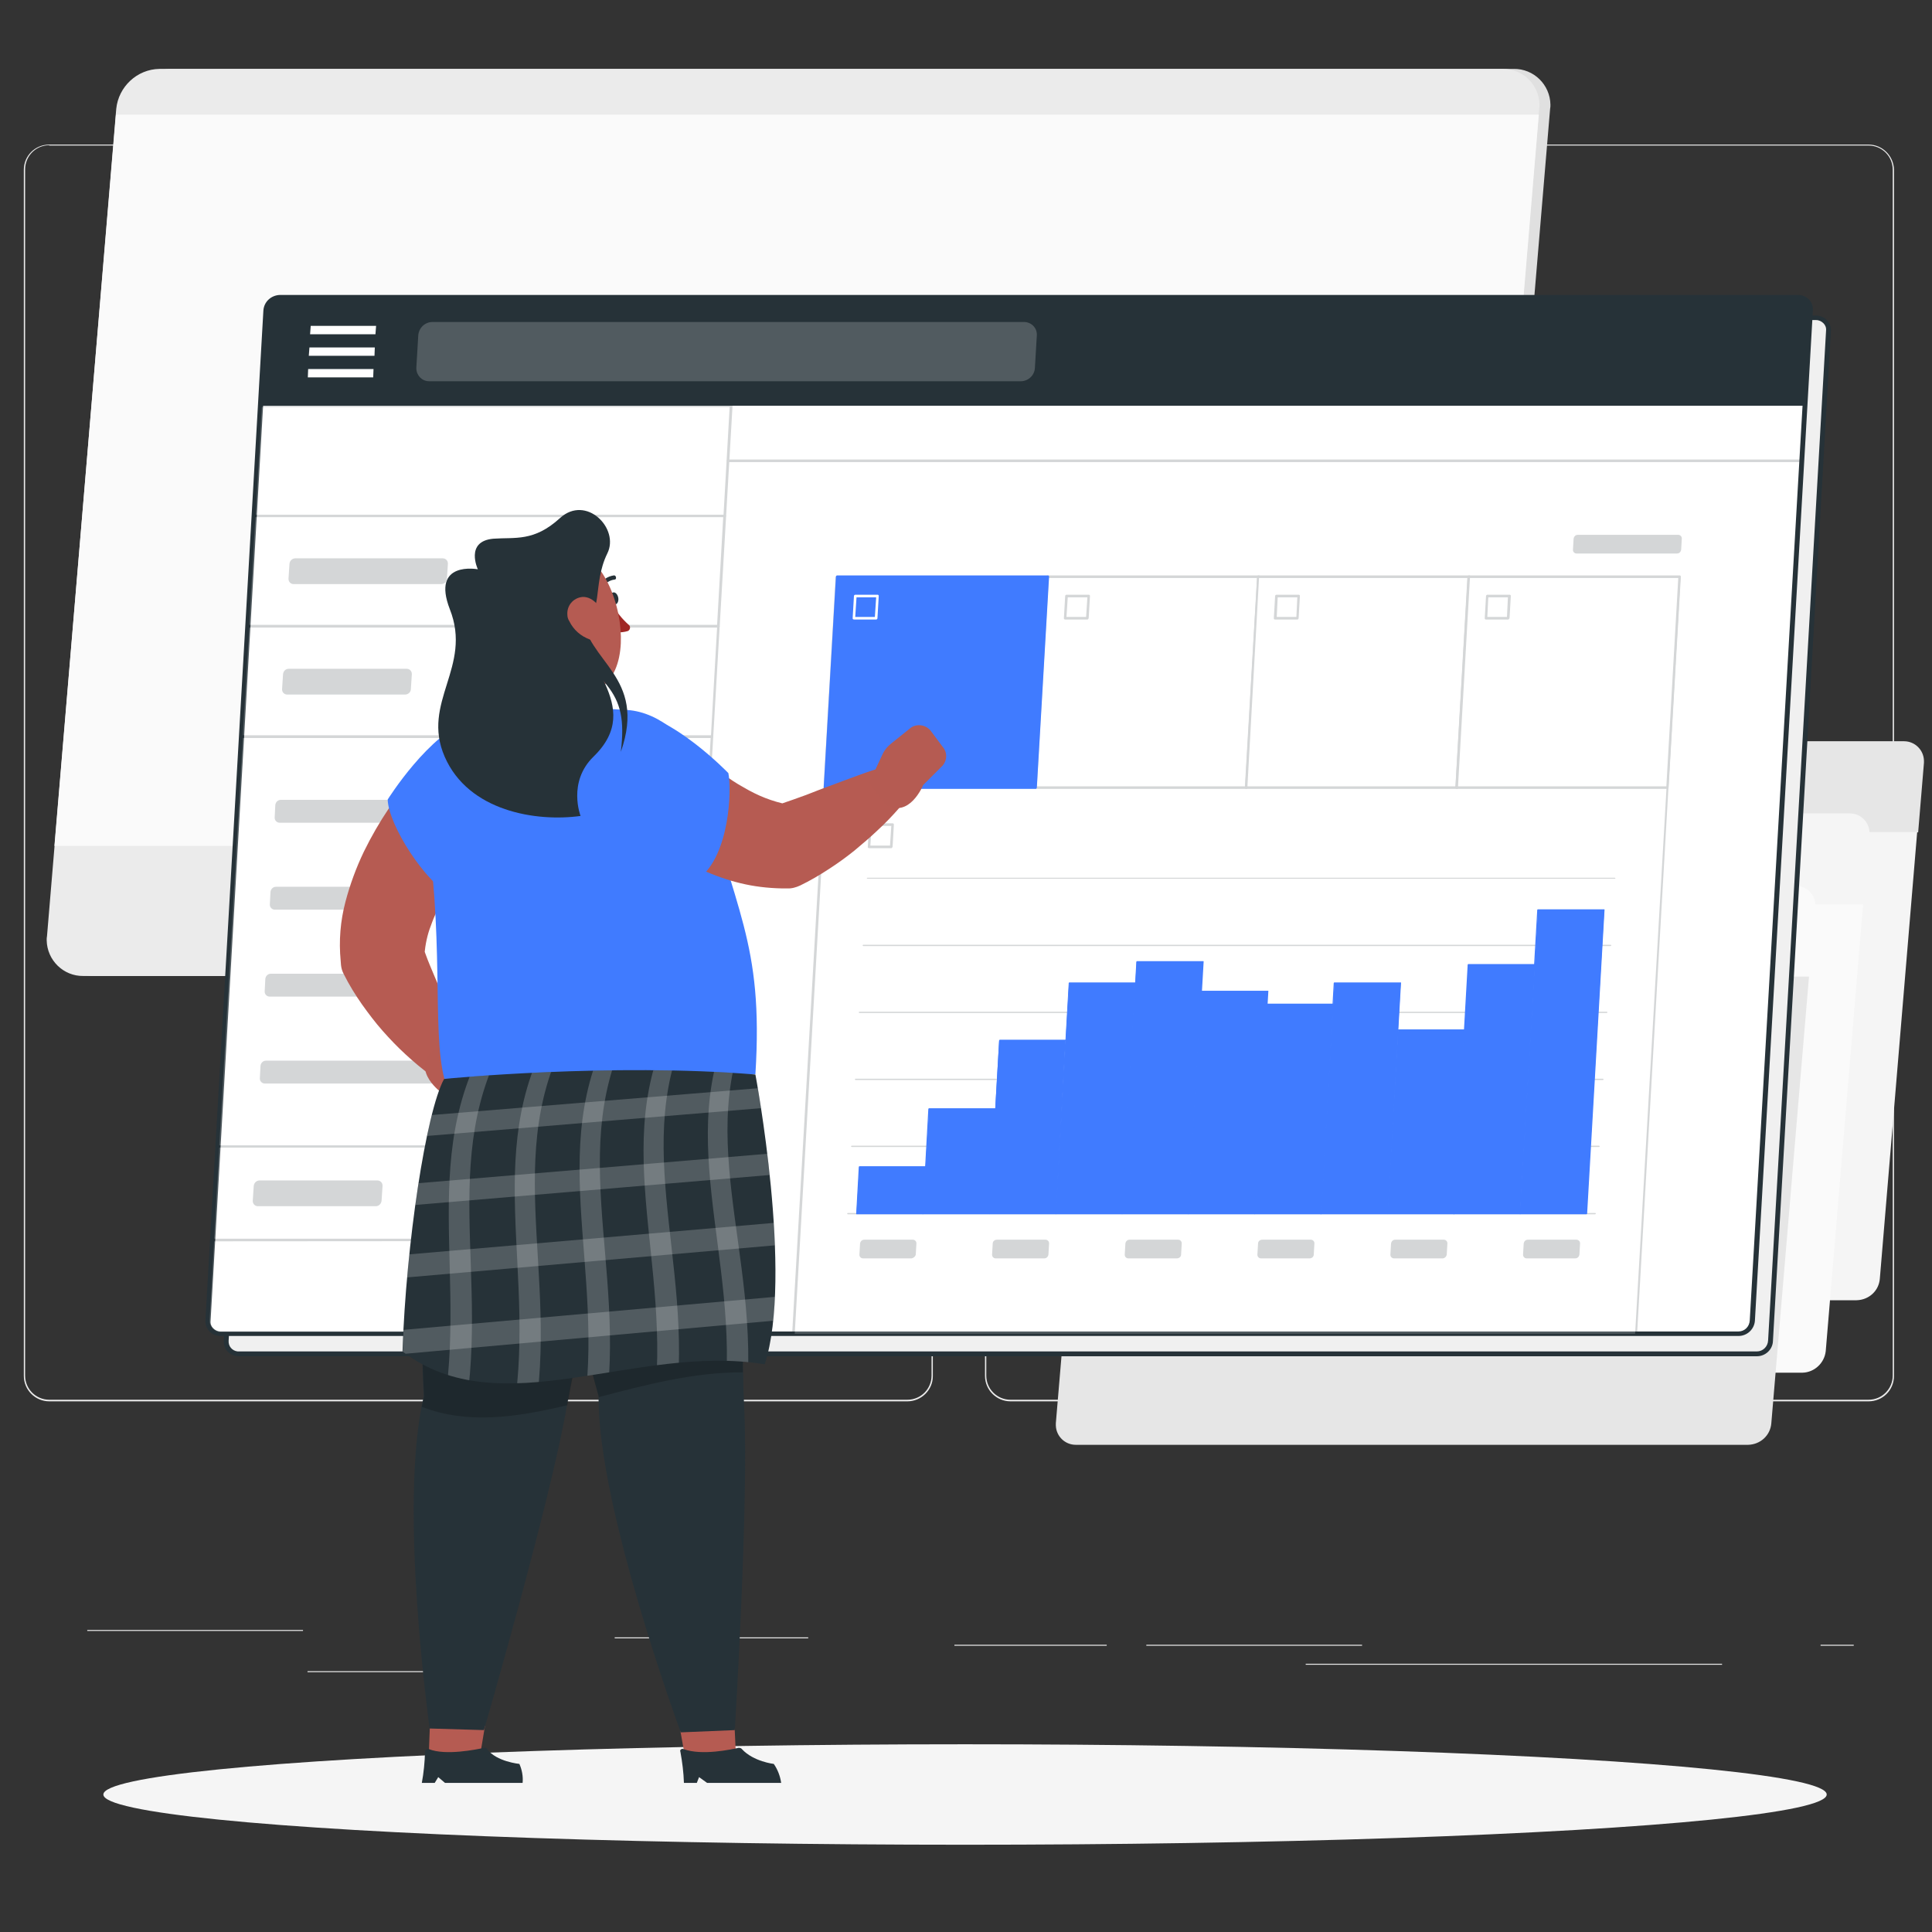 <?xml version="1.0" encoding="utf-8"?>
<!-- Generator: Adobe Illustrator 25.3.1, SVG Export Plug-In . SVG Version: 6.00 Build 0)  -->
<svg version="1.1" id="图层_1" xmlns="http://www.w3.org/2000/svg" xmlns:xlink="http://www.w3.org/1999/xlink" x="0px" y="0px"
	 viewBox="0 0 600 600" style="enable-background:new 0 0 600 600;" xml:space="preserve">
<rect x="0" y="0" width="600" height="600" fill="#333333" stroke="none"/>
<style type="text/css">
	.st0{fill:#EBEBEB;}
	.st1{fill:#E0E0E0;}
	.st2{fill:#FAFAFA;}
	.st3{fill:#E6E6E6;}
	.st4{fill:#FFFFFF;}
	.st5{fill:#F5F5F5;}
	.st6{fill:#F0F0F0;}
	.st7{fill:#263238;}
	.st8{opacity:0.2;fill:#FFFFFF;enable-background:new    ;}
	.st9{opacity:0.2;}
	.st10{fill:#407BFF;}
	.st11{fill:#B65B52;}
	.st12{fill:#B55B52;}
	.st13{fill:#A02724;}
	.st14{opacity:0.2;enable-background:new    ;}
	.st15{clip-path:url(#SVGID_2_);}
</style>
<rect x="95.5" y="519" class="st0" width="45.7" height="0.3"/>
<rect x="190.9" y="508.5" class="st0" width="60.1" height="0.3"/>
<rect x="27.1" y="506.2" class="st0" width="67" height="0.3"/>
<rect x="296.4" y="510.8" class="st0" width="47.3" height="0.3"/>
<rect x="565.4" y="510.8" class="st0" width="10.3" height="0.3"/>
<rect x="356" y="510.8" class="st0" width="67" height="0.3"/>
<rect x="405.5" y="516.7" class="st0" width="129.3" height="0.3"/>
<path class="st0" d="M281.8,435.2H15.3c-4.3,0-7.9-3.5-7.9-7.9V52.7c0-4.3,3.5-7.8,7.9-7.8h266.5c4.4,0,7.9,3.5,7.9,7.9c0,0,0,0,0,0
	v374.6C289.7,431.7,286.1,435.2,281.8,435.2z M15.3,45.1c-4.2,0-7.5,3.4-7.5,7.5v374.6c0,4.2,3.4,7.5,7.5,7.5h266.5
	c4.2,0,7.5-3.4,7.5-7.5V52.7c0-4.2-3.4-7.5-7.5-7.5H15.3z"/>
<path class="st0" d="M580.3,435.2H313.8c-4.3,0-7.9-3.5-7.9-7.9V52.7c0-4.3,3.6-7.8,7.9-7.8h266.5c4.3,0,7.8,3.5,7.9,7.8v374.6
	C588.2,431.7,584.7,435.2,580.3,435.2z M313.8,45.1c-4.2,0-7.5,3.4-7.5,7.5v374.6c0,4.2,3.4,7.5,7.5,7.5h266.5
	c4.2,0,7.5-3.4,7.5-7.5V52.7c0-4.2-3.4-7.5-7.5-7.5H313.8z"/>
<path class="st1" d="M446.4,303.1H29.3c-6.2,0.1-11.3-4.9-11.4-11.1c0-0.4,0-0.9,0.1-1.3L39.5,33.8C40.2,26.9,46,21.5,53,21.4h417.1
	c6.2-0.1,11.3,4.9,11.4,11.1c0,0.4,0,0.9-0.1,1.3l-21.6,256.8C459.1,297.6,453.4,302.9,446.4,303.1z"/>
<path class="st0" d="M443,303.1H25.9c-6.2,0.1-11.3-4.9-11.4-11.1c0-0.4,0-0.9,0.1-1.3L36.1,33.8c0.7-6.9,6.5-12.3,13.4-12.4h417.2
	c6.2-0.1,11.3,4.9,11.4,11.1c0,0.4,0,0.9-0.1,1.3l-21.6,256.8C455.8,297.6,450,302.9,443,303.1z"/>
<polygon class="st2" points="458.8,262.7 16.9,262.7 36,35.6 477.9,35.6 "/>
<path class="st3" d="M375.1,236.9c0.4-3.8,3.5-6.6,7.3-6.7h208.9c3.4,0,6.1,2.7,6.2,6c0,0.2,0,0.5,0,0.7l-1.8,21.6H373.3
	L375.1,236.9z"/>
<path class="st4" d="M428.2,250c-2.9,0-5.2-2.2-5.3-5.1c0-0.2,0-0.4,0-0.6h0.6H423c0.3-3.1,2.9-5.6,6.1-5.6c2.9,0,5.2,2.2,5.3,5.1
	c0,0.2,0,0.4,0,0.6C434,247.5,431.4,249.9,428.2,250z M429.1,239.9c-2.5,0-4.7,2-4.9,4.5c-0.2,2.2,1.3,4.2,3.5,4.4
	c0.2,0,0.3,0,0.5,0c2.5,0,4.6-2,4.9-4.5c0.1-1.1-0.3-2.3-1-3.1C431.3,240.3,430.2,239.8,429.1,239.9L429.1,239.9z"/>
<path class="st4" d="M410.3,250c-2.9,0-5.2-2.2-5.3-5.1c0-0.2,0-0.4,0-0.6h0.6H405c0.3-3.1,2.9-5.6,6.1-5.6c1.5,0,2.9,0.6,3.9,1.7
	c1,1.1,1.5,2.6,1.4,4C416.1,247.5,413.4,249.9,410.3,250z M411.1,239.9c-2.5,0.1-4.6,2-4.9,4.5c-0.2,2.2,1.3,4.2,3.5,4.4
	c0.2,0,0.3,0,0.5,0c2.5,0,4.6-2,4.9-4.5c0.2-2.2-1.3-4.2-3.5-4.4C411.5,239.9,411.3,239.9,411.1,239.9L411.1,239.9z"/>
<path class="st4" d="M392.3,250c-2.9,0-5.2-2.2-5.3-5.1c0-0.2,0-0.4,0-0.6h0.6h-0.6c0.3-3.1,2.9-5.6,6.1-5.6c2.9,0,5.2,2.2,5.3,5.1
	c0,0.2,0,0.4,0,0.6C398.1,247.5,395.5,249.9,392.3,250z M393.2,239.9c-2.5,0-4.7,2-4.9,4.5c-0.2,2.2,1.3,4.2,3.5,4.4
	c0.2,0,0.3,0,0.5,0c2.5,0,4.6-2,4.9-4.5c0.1-1.1-0.3-2.3-1-3.1C395.4,240.3,394.3,239.8,393.2,239.9L393.2,239.9z"/>
<path class="st5" d="M576.6,403.8H367.8c-3.4,0-6.1-2.6-6.2-6c0-0.2,0-0.5,0-0.7l11.6-138.7h222.2l-11.6,138.7
	C583.5,400.9,580.4,403.7,576.6,403.8z"/>
<path class="st5" d="M358.2,259.3c0.4-3.8,3.5-6.6,7.3-6.7h208.9c3.4,0,6.1,2.6,6.2,6c0,0.2,0,0.5,0,0.7l-1.8,21.6H356.5
	L358.2,259.3z"/>
<path class="st3" d="M411.4,272.4c-2.9,0-5.2-2.2-5.3-5.1c0-0.2,0-0.4,0-0.6h0.6h-0.6c0.3-3.1,2.9-5.6,6.1-5.6
	c2.9,0,5.2,2.2,5.3,5.1c0,0.2,0,0.4,0,0.6C417.2,270,414.6,272.4,411.4,272.4z M412.2,262.3c-2.5,0.1-4.6,2-4.9,4.5
	c-0.2,2.2,1.3,4.2,3.5,4.4c0.2,0,0.3,0,0.5,0c2.5,0,4.6-2,4.9-4.5c0.2-2.2-1.3-4.2-3.5-4.4C412.6,262.3,412.4,262.3,412.2,262.3
	L412.2,262.3z"/>
<path class="st3" d="M393.4,272.4c-2.9,0-5.2-2.2-5.3-5.1c0-0.2,0-0.4,0-0.6h0.6h-0.6c0.3-3.1,2.9-5.6,6.1-5.6
	c2.9,0,5.2,2.2,5.3,5.1c0,0.2,0,0.4,0,0.6C399.2,270,396.6,272.4,393.4,272.4z M394.3,262.3c-2.5,0-4.7,2-4.9,4.5
	c-0.2,2.2,1.3,4.2,3.5,4.4c0.2,0,0.3,0,0.5,0c2.5,0,4.6-2,4.9-4.5c0.2-2.2-1.3-4.2-3.5-4.4C394.6,262.3,394.5,262.3,394.3,262.3
	L394.3,262.3z"/>
<path class="st3" d="M375.5,272.4c-1.5,0-2.9-0.6-3.9-1.7c-1-1.1-1.5-2.6-1.4-4h0.6h-0.6c0.3-3.1,2.9-5.6,6.1-5.6
	c2.9,0,5.2,2.2,5.3,5.1c0,0.2,0,0.4,0,0.6C381.2,270,378.6,272.4,375.5,272.4z M376.3,262.3c-2.5,0.1-4.6,2-4.9,4.5
	c-0.2,2.2,1.3,4.2,3.5,4.4c0.2,0,0.3,0,0.5,0c2.5,0,4.6-2,4.9-4.5c0.1-1.1-0.3-2.3-1-3.1C378.6,262.7,377.5,262.3,376.3,262.3z"/>
<path class="st2" d="M559.8,426.3H350.9c-3.4,0-6.1-2.7-6.2-6c0-0.2,0-0.5,0-0.7l11.7-138.7h222.2L567,419.6
	C566.6,423.3,563.5,426.2,559.8,426.3z"/>
<path class="st2" d="M341.4,281.8c0.4-3.8,3.5-6.6,7.3-6.7h208.9c3.4,0,6.1,2.6,6.2,6c0,0.2,0,0.5,0,0.7l-1.8,21.6H339.6
	L341.4,281.8z"/>
<path class="st6" d="M394.5,294.9c-2.9,0-5.2-2.2-5.3-5.1c0-0.2,0-0.4,0-0.6h0.6h-0.6c0.3-3.1,2.9-5.6,6.1-5.6
	c2.9,0,5.2,2.2,5.3,5.1c0,0.2,0,0.4,0,0.6C400.3,292.4,397.7,294.8,394.5,294.9z M395.4,284.7c-2.5,0-4.7,2-4.9,4.5
	c-0.2,2.2,1.3,4.2,3.5,4.4c0.2,0,0.3,0,0.5,0c2.5,0,4.7-2,4.9-4.5c0.2-2.2-1.3-4.2-3.5-4.4C395.7,284.7,395.6,284.7,395.4,284.7z"/>
<path class="st6" d="M376.6,294.9c-2.9,0-5.2-2.2-5.3-5.1c0-0.2,0-0.4,0-0.6h0.6h-0.6c0.3-3.1,2.9-5.5,6.1-5.6
	c2.9,0,5.2,2.2,5.3,5.1c0,0.2,0,0.4,0,0.6C382.4,292.4,379.7,294.8,376.6,294.9z M377.4,284.7c-2.5,0-4.7,2-4.9,4.5
	c-0.2,2.2,1.3,4.2,3.5,4.4c0.2,0,0.3,0,0.5,0c2.5,0,4.7-2,4.9-4.5c0.2-2.2-1.3-4.2-3.5-4.4C377.8,284.7,377.6,284.7,377.4,284.7z"/>
<path class="st6" d="M358.6,294.9c-2.9,0-5.2-2.2-5.3-5.1c0-0.2,0-0.4,0-0.6h0.6h-0.6c0.3-3.1,2.9-5.6,6.1-5.6
	c2.9,0,5.2,2.2,5.3,5.1c0,0.2,0,0.4,0,0.6C364.4,292.4,361.8,294.8,358.6,294.9z M359.5,284.7c-2.5,0-4.7,2-4.9,4.5
	c-0.2,2.2,1.3,4.2,3.5,4.4c0.2,0,0.3,0,0.5,0c2.5,0,4.7-2,4.9-4.5c0.2-2.2-1.3-4.2-3.5-4.4C359.8,284.7,359.6,284.7,359.5,284.7z"/>
<path class="st3" d="M542.9,448.7H334.1c-3.4,0-6.1-2.7-6.2-6c0-0.2,0-0.5,0-0.7l11.7-138.7h222.2L550.1,442
	C549.8,445.8,546.7,448.6,542.9,448.7z"/>
<g id="freepik--Shadow--inject-73">
	<ellipse id="freepik--path--inject-73" class="st5" cx="299.7" cy="557.3" rx="267.6" ry="15.6"/>
</g>
<g id="freepik--google-sitemap--inject-73">
	<path class="st6" d="M545.6,420.4H74.1c-2.1,0-3.8-1.7-3.9-3.8c0-0.1,0-0.2,0-0.4l18-313.6c0.2-2.3,2.1-4.1,4.4-4h471.4
		c2.1,0,3.8,1.6,3.9,3.8c0,0.1,0,0.3,0,0.4l-18,313.5C549.7,418.6,547.9,420.4,545.6,420.4z"/>
	<path class="st7" d="M545.6,421.2H74.1c-2.5,0-4.6-2-4.6-4.5c0-0.1,0-0.2,0-0.3l18-313.6c0.2-2.7,2.4-4.8,5.1-4.8h471.4
		c2.5,0,4.6,2,4.6,4.5c0,0.1,0,0.3,0,0.4l-18,313.6C550.5,419.1,548.3,421.2,545.6,421.2z M92.7,99.4c-1.9,0-3.5,1.5-3.6,3.4
		L71,416.4c-0.1,1.7,1.1,3.1,2.8,3.3c0.1,0,0.2,0,0.3,0h471.5c1.9,0,3.4-1.5,3.5-3.4l18-313.6c0.1-0.9-0.2-1.7-0.8-2.3
		c-0.6-0.6-1.4-1-2.3-1H92.7z"/>
	<path class="st4" d="M539.9,414.2H68.4c-2.1,0-3.8-1.6-3.8-3.7c0-0.1,0-0.2,0-0.3l18-313.6c0.1-2.3,2-4.1,4.3-4.1h471.5
		c2.1,0,3.8,1.7,3.9,3.8c0,0.1,0,0.2,0,0.4l-18,313.6C544.1,412.4,542.2,414.2,539.9,414.2z"/>
	<path class="st7" d="M539.9,414.9H68.4c-2.5,0-4.6-2-4.6-4.5c0-0.1,0-0.3,0-0.4l18-313.6c0.2-2.7,2.4-4.7,5.1-4.8h471.5
		c1.3,0,2.5,0.5,3.4,1.4c0.9,0.9,1.3,2.2,1.2,3.5l-18,313.7C544.8,412.8,542.6,414.9,539.9,414.9z M86.9,93.2
		c-1.9,0-3.4,1.5-3.5,3.4l-18,313.6c-0.1,0.9,0.2,1.7,0.8,2.3c0.6,0.6,1.4,1,2.3,1h471.4c1.9,0,3.4-1.5,3.5-3.4l18.1-313.6
		c0.1-0.9-0.2-1.7-0.8-2.3c-0.6-0.6-1.4-1-2.3-1L86.9,93.2z"/>
	<path class="st7" d="M558.4,92.4H86.9c-2.3,0-4.2,1.8-4.3,4.1l-1.7,29.5h479.7l1.7-29.5c0.2-2.1-1.4-3.9-3.5-4.1
		C558.7,92.4,558.6,92.4,558.4,92.4z"/>
	<polygon class="st4" points="116.3,110.5 95.9,110.5 96.1,107.9 116.4,107.9 	"/>
	<polygon class="st4" points="115.9,117.2 95.6,117.2 95.7,114.6 116,114.6 	"/>
	<polygon class="st4" points="116.6,103.8 96.3,103.8 96.5,101.2 116.8,101.2 	"/>
	<path class="st8" d="M317,118.4H133.3c-2.2,0-3.9-1.7-4-3.9c0-0.1,0-0.2,0-0.3l0.6-10.1c0.2-2.3,2.1-4.1,4.4-4.1h183.7
		c2.2,0,4,1.7,4,3.9c0,0.1,0,0.1,0,0.2l-0.6,10.1C321.3,116.6,319.3,118.4,317,118.4z"/>
	<g class="st9">
		<polygon class="st4" points="225.1,160.3 79,160.3 80.9,126 227.1,126 		"/>
		<path class="st7" d="M225.1,160.6H79c-0.1,0-0.2,0-0.3-0.1c-0.1-0.1-0.1-0.2-0.1-0.3l2-34.3c0-0.2,0.2-0.4,0.4-0.4h146.1
			c0.1,0,0.2,0.1,0.3,0.1c0.1,0.1,0.1,0.2,0.1,0.3l-2,34.3C225.4,160.5,225.3,160.6,225.1,160.6z M79.4,159.9h145.3l1.9-33.5H81.3
			L79.4,159.9z"/>
		<polygon class="st4" points="223.1,194.5 77,194.5 79,160.3 225.1,160.3 		"/>
		<path class="st7" d="M223.1,194.9H77c-0.1,0-0.2,0-0.3-0.1c-0.1-0.1-0.1-0.2-0.1-0.3l2-34.3c0-0.2,0.2-0.4,0.4-0.3h146.1
			c0.1,0,0.2,0,0.3,0.1c0.1,0.1,0.1,0.2,0.1,0.3l-2,34.3C223.5,194.7,223.3,194.9,223.1,194.9z M77.4,194.1h145.3l1.9-33.5H79.3
			L77.4,194.1z"/>
		<polygon class="st4" points="221.1,228.8 75,228.8 77,194.5 223.1,194.5 		"/>
		<path class="st7" d="M221.1,229.1H75c-0.1,0-0.2,0-0.3-0.1c-0.1-0.1-0.1-0.2-0.1-0.3l2-34.3c0-0.2,0.2-0.4,0.4-0.3c0,0,0,0,0,0
			h146.1c0.1,0,0.2,0,0.3,0.1c0.1,0.1,0.1,0.2,0.1,0.3l-2,34.3C221.5,229,221.3,229.2,221.1,229.1z M75.4,228.4h145.4l1.9-33.5H77.4
			L75.4,228.4z"/>
		<polygon class="st4" points="212.1,385.1 66,385.1 67.7,356.1 213.8,356.1 		"/>
		<path class="st7" d="M212.1,385.5H66c-0.1,0-0.2,0-0.3-0.1c-0.1-0.1-0.1-0.2-0.1-0.3l1.7-29.1c0-0.2,0.2-0.4,0.4-0.4h146.1
			c0.1,0,0.2,0,0.3,0.1c0.1,0.1,0.1,0.2,0.1,0.3l-1.7,29C212.6,385.3,212.4,385.5,212.1,385.5C212.2,385.5,212.2,385.5,212.1,385.5z
			 M66.5,384.7h145.3l1.6-28.3H68.1L66.5,384.7z"/>
		<path class="st4" d="M210.5,414.2H68.7c-2.2,0.1-4.1-1.7-4.1-4c0-0.1,0-0.2,0-0.4l1.4-24.7h146.2L210.5,414.2z"/>
		<path class="st7" d="M210.5,414.6H68.7c-1.2,0-2.4-0.5-3.3-1.4c-0.9-0.9-1.3-2.1-1.2-3.4l1.4-24.7c0-0.2,0.2-0.4,0.4-0.4h146.1
			c0.1,0,0.2,0,0.3,0.1c0.1,0.1,0.1,0.2,0.1,0.3l-1.7,29.1C210.8,414.4,210.7,414.6,210.5,414.6z M66.5,385.5l-1.4,24.3
			c-0.2,2,1.4,3.8,3.4,3.9c0.1,0,0.2,0,0.3,0h141.3l1.6-28.3L66.5,385.5z"/>
		<polygon class="st4" points="213.8,356.1 67.7,356.1 75,228.8 221.1,228.8 		"/>
		<path class="st7" d="M213.8,356.4H67.7c-0.1,0-0.2,0-0.3-0.1c-0.1-0.1-0.1-0.2-0.1-0.3l7.3-127.3c0-0.2,0.2-0.3,0.4-0.3h146.1
			c0.2,0,0.4,0.2,0.4,0.4c0,0,0,0,0,0l-7.4,127.3C214.1,356.3,214,356.4,213.8,356.4z M68.1,355.7h145.3l7.3-126.5H75.4L68.1,355.7z
			"/>
		<polyline class="st4" points="246.4,414.2 259.9,179.1 521.6,179.1 508.1,414.2 		"/>
		<path class="st7" d="M508.1,414.6L508.1,414.6c-0.2,0-0.4-0.2-0.3-0.4c0,0,0,0,0,0l13.5-234.6H260.3l-13.5,234.8
			c0,0.2-0.2,0.3-0.5,0.3c-0.2,0-0.3-0.2-0.3-0.3l13.5-235.1c0-0.2,0.2-0.4,0.4-0.4h261.6c0.1,0,0.2,0,0.3,0.1
			c0.1,0.1,0.1,0.2,0.1,0.3l-13.5,235.1C508.4,414.5,508.2,414.6,508.1,414.6z"/>
		<path class="st7" d="M283.1,390.8H268c-0.6,0-1.1-0.5-1.1-1.1c0,0,0-0.1,0-0.1l0.2-3.4c0.1-0.7,0.6-1.2,1.3-1.2h15.1
			c0.6,0,1.1,0.5,1.1,1.1c0,0,0,0.1,0,0.1l-0.2,3.4C284.3,390.2,283.7,390.7,283.1,390.8z"/>
		<path class="st7" d="M324.3,390.8h-15.1c-0.6,0-1.1-0.5-1.1-1.1c0,0,0,0,0-0.1l0.2-3.4c0-0.7,0.6-1.2,1.3-1.2h15.1
			c0.6,0,1.1,0.5,1.1,1.1c0,0,0,0.1,0,0.1l-0.2,3.4C325.5,390.3,325,390.8,324.3,390.8z"/>
		<path class="st7" d="M365.5,390.8h-15.1c-0.6,0-1.1-0.5-1.1-1.1c0,0,0-0.1,0-0.1l0.2-3.4c0.1-0.7,0.6-1.2,1.3-1.2h15.1
			c0.6,0,1.1,0.5,1.1,1.1c0,0,0,0.1,0,0.1l-0.2,3.4C366.8,390.3,366.2,390.8,365.5,390.8z"/>
		<path class="st7" d="M406.7,390.8h-15.1c-0.6,0-1.1-0.5-1.1-1.1c0,0,0-0.1,0-0.1l0.2-3.4c0-0.7,0.6-1.2,1.3-1.2h15.1
			c0.6,0,1.1,0.5,1.1,1.1c0,0,0,0.1,0,0.1l-0.2,3.4C408,390.3,407.4,390.8,406.7,390.8z"/>
		<path class="st7" d="M448,390.8h-15.1c-0.6,0-1.1-0.5-1.1-1.1c0,0,0-0.1,0-0.1l0.2-3.4c0.1-0.7,0.6-1.2,1.3-1.2h15.1
			c0.6,0,1.1,0.5,1.1,1.1c0,0,0,0,0,0.1l-0.2,3.4C449.2,390.3,448.6,390.8,448,390.8z"/>
		<path class="st7" d="M489.2,390.8h-15.1c-0.6,0-1.1-0.5-1.1-1.1c0,0,0-0.1,0-0.1l0.2-3.4c0.1-0.7,0.6-1.2,1.3-1.2h15.1
			c0.6,0,1.1,0.5,1.1,1.1c0,0,0,0.1,0,0.1l-0.2,3.4C490.4,390.3,489.9,390.8,489.2,390.8z"/>
		<path class="st7" d="M520.8,171.9h-31.2c-0.6,0-1.1-0.5-1.1-1.1c0,0,0-0.1,0-0.1l0.2-3.4c0.1-0.7,0.6-1.2,1.3-1.2h31.2
			c0.6,0,1.1,0.5,1.1,1.1c0,0,0,0,0,0.1l-0.2,3.4C522,171.4,521.5,171.9,520.8,171.9z"/>
		<path class="st7" d="M137,181.4H91.2c-0.9,0-1.6-0.7-1.6-1.6c0,0,0-0.1,0-0.1l0.3-4.6c0.1-1,0.9-1.7,1.8-1.7h45.8
			c0.9,0,1.6,0.7,1.6,1.6c0,0,0,0.1,0,0.1l-0.3,4.6C138.7,180.7,138,181.4,137,181.4z"/>
		<path class="st7" d="M165,255.5H86.8c-0.8,0-1.5-0.7-1.5-1.5c0,0,0-0.1,0-0.1l0.2-3.9c0.1-0.9,0.8-1.6,1.7-1.6h78.2
			c0.8,0,1.5,0.7,1.5,1.5c0,0,0,0.1,0,0.1l-0.2,3.9C166.6,254.8,165.9,255.5,165,255.5z"/>
		<path class="st7" d="M142,282.5H85.3c-0.8,0-1.5-0.7-1.5-1.5c0,0,0-0.1,0-0.1l0.2-3.9c0.1-0.9,0.8-1.6,1.7-1.6h56.8
			c0.8,0,1.5,0.7,1.5,1.5c0,0,0,0.1,0,0.1l-0.2,3.9C143.7,281.8,142.9,282.5,142,282.5z"/>
		<path class="st7" d="M129.7,309.5h-46c-0.8,0-1.5-0.7-1.5-1.5c0,0,0-0.1,0-0.1l0.2-3.9c0.1-0.9,0.8-1.6,1.7-1.6h46
			c0.8,0,1.5,0.7,1.5,1.5c0,0,0,0.1,0,0.1l-0.2,3.9C131.4,308.8,130.6,309.5,129.7,309.5z"/>
		<path class="st7" d="M150,336.5H82.2c-0.8,0-1.5-0.7-1.5-1.5c0,0,0-0.1,0-0.1l0.2-3.9c0.1-0.9,0.8-1.6,1.7-1.6h67.8
			c0.8,0,1.5,0.7,1.5,1.5c0,0,0,0.1,0,0.1l-0.2,3.9C151.7,335.8,150.9,336.5,150,336.5z"/>
		<path class="st7" d="M125.8,215.7H89.2c-0.9,0-1.6-0.7-1.6-1.6c0,0,0-0.1,0-0.1l0.3-4.6c0.1-1,0.8-1.7,1.8-1.7h36.6
			c0.9,0,1.6,0.7,1.6,1.6c0,0,0,0.1,0,0.1l-0.3,4.6C127.6,214.9,126.8,215.7,125.8,215.7z"/>
		<path class="st7" d="M116.7,374.6H80.1c-0.9,0-1.6-0.7-1.6-1.6c0,0,0-0.1,0-0.1l0.3-4.6c0.1-1,0.9-1.7,1.8-1.7h36.6
			c0.9,0,1.6,0.7,1.6,1.6c0,0,0,0.1,0,0.1l-0.3,4.6C118.4,373.9,117.6,374.6,116.7,374.6z"/>
		<polygon class="st4" points="387,244.6 321.6,244.6 325.3,179.1 390.8,179.1 		"/>
		<path class="st7" d="M387,245h-65.4c-0.2,0-0.4-0.2-0.4-0.4c0,0,0,0,0,0l3.8-65.5c0-0.2,0.2-0.4,0.4-0.4h65.5c0.1,0,0.2,0,0.3,0.1
			c0.1,0.1,0.1,0.2,0.1,0.3l-3.8,65.5C387.4,244.9,387.3,245,387,245C387,245,387,245,387,245z M322,244.2h64.7l3.7-64.7h-64.7
			L322,244.2z"/>
		<polygon class="st4" points="276.8,263 269.9,263 270.3,256.1 277.2,256.1 		"/>
		<path class="st7" d="M276.8,263.4h-6.9c-0.1,0-0.2,0-0.3-0.1c-0.1-0.1-0.1-0.2-0.1-0.3l0.4-6.9c0-0.2,0.2-0.4,0.4-0.4h6.9
			c0.1,0,0.2,0,0.3,0.1c0.1,0.1,0.1,0.2,0.1,0.3l-0.4,6.9C277.1,263.2,277,263.4,276.8,263.4C276.8,263.4,276.8,263.4,276.8,263.4z
			 M270.3,262.6h6.1l0.4-6.1h-6.1L270.3,262.6z"/>
		<polygon class="st4" points="452.4,244.6 387,244.6 390.8,179.1 456.2,179.1 		"/>
		<path class="st7" d="M452.4,245H387c-0.2,0-0.4-0.2-0.4-0.4c0,0,0,0,0,0l3.8-65.5c0-0.2,0.2-0.4,0.4-0.4c0,0,0,0,0,0h65.4
			c0.1,0,0.2,0,0.3,0.1c0.1,0.1,0.1,0.2,0.1,0.3l-3.8,65.5C452.8,244.9,452.7,245,452.4,245C452.4,245,452.4,245,452.4,245z
			 M387.4,244.2H452l3.7-64.7h-64.7L387.4,244.2z"/>
		<polygon class="st4" points="517.8,244.6 452.4,244.6 456.2,179.1 521.6,179.1 		"/>
		<path class="st7" d="M517.8,245h-65.4c-0.1,0-0.2,0-0.3-0.1c-0.1-0.1-0.1-0.2-0.1-0.3l3.8-65.5c0-0.2,0.2-0.4,0.4-0.4h65.4
			c0.1,0,0.2,0,0.3,0.1c0.1,0.1,0.1,0.2,0.1,0.3l-3.8,65.5C518.2,244.9,518,245,517.8,245C517.8,245,517.8,245,517.8,245z
			 M452.8,244.2h64.7l3.7-64.7h-64.7L452.8,244.2z"/>
		<path class="st7" d="M559.6,143.5H226.1c-0.2,0-0.4-0.2-0.4-0.4l0,0c0-0.2,0.2-0.4,0.4-0.4h333.5c0.2,0,0.4,0.2,0.4,0.4
			C560,143.3,559.8,143.5,559.6,143.5z"/>
		<path class="st7" d="M501.4,272.9H269.4c-0.1,0-0.2-0.1-0.2-0.2c0-0.1,0.1-0.1,0.2-0.1h232.1c0.1,0,0.2,0.1,0.2,0.2c0,0,0,0,0,0
			C501.6,272.9,501.5,272.9,501.4,272.9z"/>
		<path class="st7" d="M500.2,293.8H268.1c-0.1,0-0.2-0.1-0.2-0.2s0.1-0.2,0.2-0.2c0,0,0,0,0,0h232.1c0.1,0,0.2,0.1,0.2,0.2
			C500.4,293.7,500.3,293.8,500.2,293.8z"/>
		<path class="st7" d="M499,314.6H266.9c-0.1,0-0.2-0.1-0.2-0.2c0,0,0,0,0,0c0-0.1,0.1-0.2,0.2-0.2c0,0,0,0,0,0H499
			c0.1,0,0.2,0.1,0.2,0.2v0C499.2,314.5,499.1,314.6,499,314.6C499,314.6,499,314.6,499,314.6z"/>
		<path class="st7" d="M497.8,335.4H265.7c-0.1,0-0.2-0.1-0.2-0.2c0,0,0,0,0,0c0-0.1,0.1-0.2,0.2-0.2c0,0,0,0,0,0h232.1
			c0.1,0,0.2,0.1,0.2,0.2c0,0,0,0,0,0C498,335.3,497.9,335.4,497.8,335.4L497.8,335.4z"/>
		<path class="st7" d="M496.6,356.2H264.5c-0.1,0-0.2-0.1-0.2-0.2l0,0c0-0.1,0.1-0.2,0.2-0.2h0h232.1c0.1,0,0.2,0.1,0.2,0.2v0
			C496.8,356.1,496.7,356.2,496.6,356.2L496.6,356.2z"/>
		<path class="st7" d="M495.4,377.1H263.3c-0.1,0-0.2-0.1-0.2-0.2l0,0c0-0.1,0.1-0.2,0.2-0.2h0h232.1c0.1,0,0.2,0.1,0.2,0.2
			c0,0,0,0,0,0C495.6,377,495.5,377,495.4,377.1z"/>
		<polygon class="st4" points="337.7,192 330.8,192 331.2,185.1 338.1,185.1 		"/>
		<path class="st7" d="M337.7,192.4h-6.9c-0.1,0-0.2-0.1-0.3-0.1c-0.1-0.1-0.1-0.2-0.1-0.3l0.4-6.9c0-0.2,0.2-0.4,0.4-0.4h6.9
			c0.1,0,0.2,0,0.3,0.1c0.1,0.1,0.1,0.2,0.1,0.3l-0.4,6.9C338,192.2,337.9,192.4,337.7,192.4z M331.2,191.6h6.1l0.4-6.1h-6.1
			L331.2,191.6z"/>
		<polygon class="st4" points="402.9,192 396.1,192 396.5,185.1 403.3,185.1 		"/>
		<path class="st7" d="M402.9,192.4H396c-0.1,0-0.2,0-0.3-0.1c-0.1-0.1-0.1-0.2-0.1-0.3l0.4-6.9c0-0.2,0.2-0.4,0.4-0.4h6.9
			c0.1,0,0.2,0,0.3,0.1c0.1,0.1,0.1,0.2,0.1,0.3l-0.4,6.9C403.3,192.2,403.1,192.4,402.9,192.4z M396.5,191.6h6.1l0.3-6.1h-6.1
			L396.5,191.6z"/>
		<polygon class="st4" points="468.4,192 461.5,192 461.9,185.1 468.8,185.1 		"/>
		<path class="st7" d="M468.4,192.4h-6.9c-0.1,0-0.2,0-0.3-0.1c-0.1-0.1-0.1-0.2-0.1-0.3l0.4-6.9c0-0.2,0.2-0.4,0.4-0.4h6.9
			c0.1,0,0.2,0,0.3,0.1c0.1,0.1,0.1,0.2,0.1,0.3l-0.4,6.9C468.7,192.2,468.5,192.4,468.4,192.4z M461.9,191.6h6.1l0.3-6.1h-6.1
			L461.9,191.6z"/>
	</g>
	<polygon class="st10" points="286.6,376.9 266,376.9 266.9,362.3 287.5,362.3 	"/>
	<path class="st10" d="M286.6,377.1H266c-0.1,0-0.1,0-0.1-0.1c0,0,0-0.1,0-0.1l0.8-14.5c0-0.1,0.1-0.2,0.2-0.2h20.6c0,0,0.1,0,0.1,0
		c0,0,0,0.1,0,0.1l-0.8,14.5C286.8,376.9,286.8,377,286.6,377.1C286.7,377.1,286.7,377.1,286.6,377.1z M266.2,376.7h20.2l0.8-14.1
		H267L266.2,376.7z"/>
	<polygon class="st10" points="307.2,376.9 286.6,376.9 288.5,344.3 309.1,344.3 	"/>
	<path class="st10" d="M307.2,377.1h-20.6c-0.1,0-0.1,0-0.1-0.1c0,0,0-0.1,0-0.1l1.8-32.5c0-0.1,0.1-0.2,0.2-0.2c0,0,0,0,0,0h20.6
		c0.1,0,0.2,0.1,0.2,0.2c0,0,0,0,0,0l-1.9,32.5C307.4,377,307.3,377.1,307.2,377.1z M286.8,376.7h20.2l1.8-32.1h-20.2L286.8,376.7z"
		/>
	<polygon class="st10" points="327.9,376.9 307.2,376.9 310.3,323.1 330.9,323.1 	"/>
	<path class="st10" d="M327.9,377.1h-20.6c-0.1,0-0.1,0-0.1-0.1c0,0,0-0.1,0-0.1l3.1-53.8c0-0.1,0.1-0.2,0.2-0.2c0,0,0,0,0,0H331
		c0,0,0.1,0,0.1,0c0,0,0,0.1,0,0.1l-3.1,53.8C328.1,376.9,328,377,327.9,377.1C327.9,377.1,327.9,377.1,327.9,377.1z M307.5,376.7
		h20.2l3.1-53.4h-20.2L307.5,376.7z"/>
	<polygon class="st10" points="348.5,376.9 327.9,376.9 332,305.3 352.6,305.3 	"/>
	<path class="st10" d="M348.5,377.1h-20.6c-0.1,0-0.1,0-0.1-0.1c0,0,0-0.1,0-0.1l4.1-71.6c0-0.1,0.1-0.2,0.2-0.2l0,0h20.6
		c0,0,0.1,0,0.1,0c0,0,0,0.1,0,0.1l-4.1,71.6C348.6,376.9,348.6,377,348.5,377.1C348.5,377.1,348.5,377.1,348.5,377.1z M328.1,376.7
		h20.2l4.1-71.2h-20.3L328.1,376.7z"/>
	<polygon class="st10" points="369.1,376.9 348.5,376.9 353,298.7 373.6,298.7 	"/>
	<path class="st10" d="M369.1,377.1h-20.6c0,0-0.1,0-0.1-0.1c0,0,0-0.1,0-0.1l4.5-78.2c0-0.1,0.1-0.2,0.2-0.2l0,0h20.6
		c0.1,0,0.1,0,0.1,0.1c0,0,0,0.1,0,0.1l-4.5,78.2C369.2,377,369.2,377,369.1,377.1z M348.7,376.7h20.2l4.5-77.8h-20.2L348.7,376.7z"
		/>
	<polygon class="st10" points="389.7,376.9 369.1,376.9 373,307.8 393.7,307.8 	"/>
	<path class="st10" d="M389.7,377.1h-20.6c-0.1,0-0.1,0-0.1-0.1c0,0,0-0.1,0-0.1l4-69c0-0.1,0.1-0.2,0.2-0.2l0,0h20.6
		c0,0,0.1,0,0.1,0c0,0,0,0.1,0,0.1l-4,69C389.9,376.9,389.8,377,389.7,377.1C389.7,377.1,389.7,377.1,389.7,377.1z M369.3,376.7
		h20.2l3.9-68.7h-20.2L369.3,376.7z"/>
	<polygon class="st10" points="410.3,376.9 389.7,376.9 393.4,311.8 414,311.8 	"/>
	<path class="st10" d="M410.3,377.1h-20.6c-0.1,0-0.1,0-0.1-0.1c0,0,0-0.1,0-0.1l3.7-65c0-0.1,0.1-0.2,0.2-0.2h20.6c0,0,0.1,0,0.1,0
		c0,0,0,0.1,0,0.1l-3.7,65.1C410.5,376.9,410.4,377,410.3,377.1C410.3,377.1,410.3,377.1,410.3,377.1z M389.9,376.7h20.3l3.7-64.7
		h-20.3L389.9,376.7z"/>
	<polygon class="st10" points="430.9,376.9 410.3,376.9 414.4,305.3 435,305.3 	"/>
	<path class="st10" d="M430.8,377.1h-20.6c-0.1,0-0.1,0-0.1-0.1c0,0,0-0.1,0-0.1l4.1-71.6c0-0.1,0.1-0.2,0.2-0.2l0,0H435
		c0,0,0.1,0,0.1,0c0,0,0,0.1,0,0.1l-4.1,71.6C431,376.9,431,377,430.8,377.1C430.9,377.1,430.9,377.1,430.8,377.1z M410.4,376.7
		h20.2l4.1-71.2h-20.2L410.4,376.7z"/>
	<polygon class="st10" points="451.5,376.9 430.9,376.9 434.2,319.8 454.8,319.8 	"/>
	<path class="st10" d="M451.6,377.1h-20.7c-0.1,0-0.1,0-0.1-0.1c0,0,0-0.1,0-0.1l3.3-57c0-0.1,0.1-0.2,0.2-0.2h20.6c0,0,0.1,0,0.1,0
		c0,0,0,0.1,0,0.1l-3.3,57C451.7,376.9,451.7,377,451.6,377.1C451.6,377.1,451.6,377.1,451.6,377.1z M431.1,376.7h20.2l3.3-56.6
		h-20.3L431.1,376.7z"/>
	<polygon class="st10" points="472.1,376.9 451.5,376.9 456,299.5 476.6,299.5 	"/>
	<path class="st10" d="M472.1,377.1h-20.6c-0.1,0-0.1,0-0.1-0.1c0,0,0-0.1,0-0.1l4.4-77.3c0-0.1,0.1-0.2,0.2-0.2h20.6
		c0,0,0.1,0,0.1,0c0,0,0,0.1,0,0.1l-4.4,77.4C472.3,377,472.2,377.1,472.1,377.1z M451.7,376.7H472l4.4-77h-20.2L451.7,376.7z"/>
	<polygon class="st10" points="492.7,376.9 472.1,376.9 477.6,282.6 498.2,282.6 	"/>
	<path class="st10" d="M492.7,377.1h-20.6c-0.1,0-0.1,0-0.1-0.1c0,0,0-0.1,0-0.1l5.4-94.3c0-0.1,0.1-0.2,0.2-0.2c0,0,0,0,0,0h20.6
		c0.1,0,0.1,0,0.1,0.1c0,0,0,0.1,0,0.1l-5.4,94.3C492.9,377,492.8,377.1,492.7,377.1z M472.3,376.7h20.2l5.4-93.9h-20.2L472.3,376.7
		z"/>
	<polygon class="st10" points="321.6,244.6 256.2,244.6 259.9,179.1 325.3,179.1 	"/>
	<path class="st10" d="M321.6,245h-65.4c-0.1,0-0.2,0-0.3-0.1c-0.1-0.1-0.1-0.2-0.1-0.3l3.8-65.5c0-0.2,0.2-0.4,0.4-0.4h65.4
		c0.1,0,0.2,0,0.3,0.1c0.1,0.1,0.1,0.2,0.1,0.3l-3.8,65.5C322,244.8,321.8,245,321.6,245z M256.6,244.2h64.7l3.7-64.7h-64.7
		L256.6,244.2z"/>
	<path class="st4" d="M272.1,192.4h-6.9c-0.1,0-0.2-0.1-0.3-0.1c-0.1-0.1-0.1-0.2-0.1-0.3l0.4-6.9c0-0.2,0.2-0.4,0.4-0.4h6.9
		c0.1,0,0.2,0,0.3,0.1c0.1,0.1,0.1,0.2,0.1,0.3l-0.4,6.9C272.5,192.2,272.3,192.4,272.1,192.4z M265.6,191.6h6.1l0.4-6.1H266
		L265.6,191.6z"/>
</g>
<g id="freepik--Character--inject-73">
	<path class="st11" d="M152,257.6l-1.7,2.2l-1.8,2.4c-1.2,1.7-2.4,3.3-3.6,5c-2.3,3.4-4.5,6.8-6.4,10.2c-1,1.7-1.8,3.4-2.6,5.1
		c-0.8,1.6-1.5,3.3-2.1,5c-1.1,2.8-1.7,5.8-2,8.9l-1-4.1c0.8,2.5,1.7,5.1,2.8,7.7s2.2,5.3,3.4,8s2.5,5.4,3.8,8.2
		c1.3,2.7,2.8,5.5,3.9,8.3l0.2,0.6c1.6,3.7,0,8-3.7,9.7c-2.4,1.1-5.2,0.8-7.3-0.8c-2.8-2-5.4-4.2-8-6.6c-2.5-2.3-4.8-4.7-7.1-7.3
		c-2.3-2.6-4.4-5.4-6.4-8.2c-2.1-3-4-6.1-5.6-9.3c-0.5-0.9-0.8-1.9-0.9-2.9l-0.1-1.3c-0.6-6.2-0.1-12.4,1.5-18.4
		c1.4-5.3,3.3-10.5,5.7-15.5c2.3-4.7,4.9-9.2,7.8-13.5c1.4-2.1,2.9-4.2,4.5-6.2c0.8-1,1.6-2,2.4-3l1.3-1.5l1.4-1.6
		c5.3-6,14.4-6.6,20.4-1.3c5.8,5,6.6,13.7,1.9,19.7L152,257.6z"/>
	<path class="st10" d="M146.2,223.6c-12.8,3.9-25.8,24.7-25.8,24.7c0.2,7.8,11.7,26,20.3,30.2c6.4-4.9,11.2-11.6,14-19.1
		C159.3,246.2,152.6,225.9,146.2,223.6z"/>
	<path class="st12" d="M141.7,323.2l-7.6,3.4c-6.2,6.2,3.1,12.8,3.1,12.8l3.2,5c1.3,1.7,3.6,2.3,5.5,1.4l5.3-2.3
		c2.3-0.9,3.6-3.4,2.8-5.8l-2-4.8c-0.6-1.4-1.6-2.6-2.8-3.5L141.7,323.2z"/>
	<path class="st12" d="M192.1,224.2c-1.2-2.3-3.1-4.2-5.5-5.3c-0.9-2.3-1-4.9-0.2-7.2l-27.1-8.6c2.2,9,3.9,16.1,0.6,20.4
		c5.3,3.3,15.1,9.1,25.8,8.8C196.2,232,193.8,228,192.1,224.2z"/>
	<path class="st7" d="M189.5,186.1c0.2,1,0.9,1.8,1.6,1.6c0.7-0.1,1.1-1.1,0.9-2.1s-0.9-1.8-1.6-1.6
		C189.7,184.1,189.3,185,189.5,186.1z"/>
	<path class="st13" d="M190.2,187.6l1.6,8.8c1,0,2.1-0.1,3.1-0.4c0.6-0.2,0.9-0.9,0.7-1.5c-0.1-0.2-0.2-0.4-0.4-0.5
		C193.1,192.1,191.4,190,190.2,187.6z"/>
	<path class="st7" d="M191.3,179.7c-0.1,0.2-0.3,0.3-0.5,0.3c-1.6,0.2-2.9,1.2-3.7,2.5c-0.1,0.3-0.5,0.5-0.8,0.3c0,0,0,0,0,0
		c-0.3-0.1-0.5-0.5-0.3-0.8c0.9-1.8,2.6-3,4.6-3.3c0.3-0.1,0.6,0.2,0.7,0.5c0,0,0,0,0,0C191.3,179.5,191.3,179.6,191.3,179.7z"/>
	<path class="st12" d="M153.9,189.3c3.2,11.7,5.7,19.5,14.1,23.3c16.7,7.5,24.2-0.5,24.8-12.8c0.5-11-4.9-28.3-18.3-30.8
		S150.7,177.7,153.9,189.3z"/>
	<polygon class="st12" points="152.8,522.9 134,523.1 133.1,546.5 148.9,546.3 	"/>
	<path class="st7" d="M131.6,433.6c-1.6-30-1-84.7,9.1-98.5l58.9-1.4c0,0-18.8,75.2-23.6,103.2c-5,29.1-25.7,100.4-25.7,100.4
		l-16.9-0.5C133.5,536.7,123.6,467.8,131.6,433.6z"/>
	<polygon class="st12" points="227.5,522.9 208.7,523.1 212.9,546.5 228.6,546.3 	"/>
	<path class="st7" d="M212.4,553.7h4l0.7-1.8l2.5,1.8h23c-0.3-2.1-1.1-4.2-2.3-5.9c0,0-6.3-0.7-9.9-4.6c-0.2-0.3-0.6-0.4-1-0.4
		c-2.3,0.5-11.4,2.5-17.1,0.4c-0.4-0.2-0.8,0-1,0.3c-0.1,0.2-0.1,0.3,0,0.5C211.9,547.3,212.3,550.5,212.4,553.7z"/>
	<path class="st7" d="M185.9,433.6c-8.3-30-20.5-84.7-13.5-98.5l59.9-1.4c0,0-2.6,75.2-1.2,103.2c1.5,29.1-2.9,100.4-2.9,100.4
		l-16.8,0.7C211.4,537.9,185.5,467.8,185.9,433.6z"/>
	<path class="st14" d="M170.8,341c-14.6,1.8-27,3.8-34.6,5.1c-5.7,21.6-5.9,62.9-4.5,87.5c-0.2,1.1-0.5,2.2-0.7,3.3
		c14.1,5.5,29.3,3.3,45.2-0.5c1-6,2.7-13.9,4.6-22.8C174.6,387.7,168.7,356.3,170.8,341z"/>
	<path class="st14" d="M231.3,366.7c-3.4-16.7-7.2-29.7-7.2-29.7c-8.4,0.1-17.1,0.6-25.7,1.2c-3.1,12.4-11.8,48.1-17.7,75.3
		c1.8,7.3,3.5,14.2,5.2,20.1v0.3c14.5-3.8,29.6-7.8,44.8-7.7C230.5,409.5,230.9,385.9,231.3,366.7z"/>
	<path class="st10" d="M194.9,220.5c-13.3-0.9-26.6-0.8-39.8,0.3c-14.5,1.4-25.1,14.2-23.7,28.6c0.1,0.7,0.2,1.3,0.3,2
		c6.6,39.3,2.3,68.4,6.3,83.6c0,0,61.1,1.1,96.6-1.4c2.6-41.6-6.6-50.2-17.2-94.1C215,229.8,204.9,221.2,194.9,220.5z"/>
	<path class="st7" d="M234.6,333.7c0,0,11.8,62.5,2.9,90c-40-6.6-82,19.3-112.5-4c1.1-33.3,7.3-74.3,12.9-84.6
		C137.9,335,190,330,234.6,333.7z"/>
	<g>
		<defs>
			<path id="SVGID_1_" d="M234.6,333.7c0,0,11.8,62.5,2.9,90c-40-6.6-82,19.3-112.5-4c1.1-33.3,7.3-74.3,12.9-84.6
				C137.9,335,190,330,234.6,333.7z"/>
		</defs>
		<clipPath id="SVGID_2_">
			<use xlink:href="#SVGID_1_"  style="overflow:visible;"/>
		</clipPath>
		<g class="st15">
			<path class="st8" d="M138.2,462.2l-7.1,0.7c18.9-49.7-1.3-90.9,15.8-131.1l6-0.5C136.2,371.4,156.7,412.6,138.2,462.2z"/>
			<path class="st8" d="M160.9,460.1l-7,0.7c17.5-49.5-3.6-90.5,12.4-130.5l6-0.5C156.5,369.7,178,410.7,160.9,460.1z"/>
			<path class="st8" d="M183.5,458l-7,0.7c16.2-49.2-6-90.1,9-130l6-0.5C176.9,368,199.3,408.8,183.5,458z"/>
			<path class="st8" d="M205.9,455.9l-7,0.7c14.9-49-8.3-89.7,5.6-129.4l5.9-0.5C197,366.3,220.5,406.9,205.9,455.9z"/>
			<path class="st8" d="M228.3,453.8l-6.9,0.6c13.7-48.8-10.5-89.3,2.3-128.8l5.9-0.5C217.1,364.6,241.6,405.1,228.3,453.8z"/>
			<path class="st8" d="M127.6,353.2c0.4-2.2,0.9-4.3,1.4-6.5l110.8-9.1c-0.2,2.1-0.4,4.2-0.5,6.3L127.6,353.2z"/>
			<path class="st8" d="M125.5,374.5c0-2.2,0.2-4.5,0.3-6.7l113.9-9.6c0.2,2.2,0.4,4.4,0.6,6.6L125.5,374.5z"/>
			<path class="st8" d="M125.4,396.8c0-2.4,0-4.7,0-7.1l117-10.1c0.4,2.3,0.7,4.6,1.1,6.9L125.4,396.8z"/>
			<path class="st8" d="M125,420.5c0.2-2.5,0.3-5,0.3-7.5l120.4-10.7c0.3,2.4,0.5,4.9,0.7,7.3L125,420.5z"/>
			<path class="st8" d="M121.4,445.9c0.6-2.8,1.2-5.5,1.6-8.1l123.9-11.3c-0.1,2.6-0.2,5.2-0.5,7.9L121.4,445.9z"/>
		</g>
	</g>
	<path class="st11" d="M219.4,236C219.3,235.9,219.4,235.9,219.4,236L219.4,236L219.4,236l0.3,0.2l0.6,0.6c0.4,0.4,0.9,0.8,1.4,1.2
		c0.9,0.8,1.9,1.6,2.9,2.4c2,1.5,4.1,2.9,6.3,4.1c2.2,1.3,4.4,2.4,6.7,3.3c2.3,0.9,4.7,1.6,7.2,2.1l-5.9,0.9
		c2.4-0.7,4.9-1.6,7.5-2.5c2.6-0.9,5.3-1.9,8-3l8.3-3.1c2.8-1,5.6-2.1,8.4-3l0.3-0.1c3.9-1.2,8,0.9,9.3,4.8c0.8,2.4,0.2,5.1-1.5,7.1
		c-2.1,2.4-4.3,4.7-6.7,6.9c-2.3,2.2-4.7,4.2-7.2,6.3c-2.5,2-5.1,3.9-7.9,5.7c-2.9,1.9-5.8,3.6-8.9,5.1c-1.3,0.6-2.7,1-4.1,0.9h-1.8
		c-4.3-0.1-8.5-0.6-12.6-1.6c-2.1-0.5-4.1-1.1-6.1-1.8c-2-0.7-4-1.5-5.9-2.4c-3.8-1.8-7.5-3.9-10.9-6.3c-1.7-1.2-3.3-2.6-4.9-4
		c-0.8-0.7-1.6-1.4-2.4-2.2l-1.2-1.2l-0.6-0.7l-0.8-0.9c-5.2-6.1-4.5-15.2,1.6-20.4C205.1,229.2,214.3,229.9,219.4,236L219.4,236z"
		/>
	<path class="st12" d="M269.9,243.2l5.1,6.6c7.4,4.6,11.7-6,11.7-6l6.1-6.1c1.4-1.7,1.4-4.1,0-5.7l-3.5-4.7
		c-1.4-2.1-4.2-2.7-6.3-1.4l-6.1,4.9c-1.2,0.9-2.2,2.1-2.8,3.4L269.9,243.2z"/>
	<path class="st10" d="M195.5,221.1c13.4,1,30.7,19,30.7,19c1.1,5.3,0.3,25.3-8.9,32.5c0,0-15.9-0.8-22.7-11.7
		C187.2,248.9,181.3,220,195.5,221.1z"/>
	<path class="st7" d="M188.6,171.9c3.9-7.8-6.6-18.4-14.7-11s-13.9,5.9-20.7,6.4c-8.9,0.8-4.8,9.5-4.8,9.5s-14.6-2.8-8.7,12.4
		c7.1,18-9,28.8-1.6,45.8c7.4,17,28.5,20.3,42.2,18.4c0,0-4.1-10.5,4-18.4c16.5-16-5.5-29.5-3.7-43.9
		C187.6,192.2,183.8,181.6,188.6,171.9z"/>
	<path class="st7" d="M180.9,191l-4,2.1c-0.5,6.1,7.3,14.3,11.6,19.7c4.3,5.4,5.5,10.8,4.3,20.7C201.1,209.9,181.9,205.5,180.9,191z
		"/>
	<path class="st12" d="M176.8,192.9c1.3,2.7,3.6,4.7,6.4,5.7c3.7,1.3,5.9-2,5-5.6c-0.7-3.3-3.6-7.9-7.4-7.6
		c-2.8,0.3-4.8,2.7-4.6,5.5C176.2,191.6,176.4,192.3,176.8,192.9z"/>
	<path class="st7" d="M131,553.7h4l1.1-1.8l2.1,1.8h24.1c0.2-2-0.2-4.1-1-5.9c0,0-7.2-0.7-10-4.6c-0.2-0.3-0.5-0.5-0.9-0.4
		c-2.4,0.5-12,2.5-17.2,0.4c-0.4-0.2-1,0.1-1.1,0.5c0,0.1-0.1,0.2-0.1,0.3C131.9,547.3,131.6,550.5,131,553.7z"/>
</g>
</svg>
